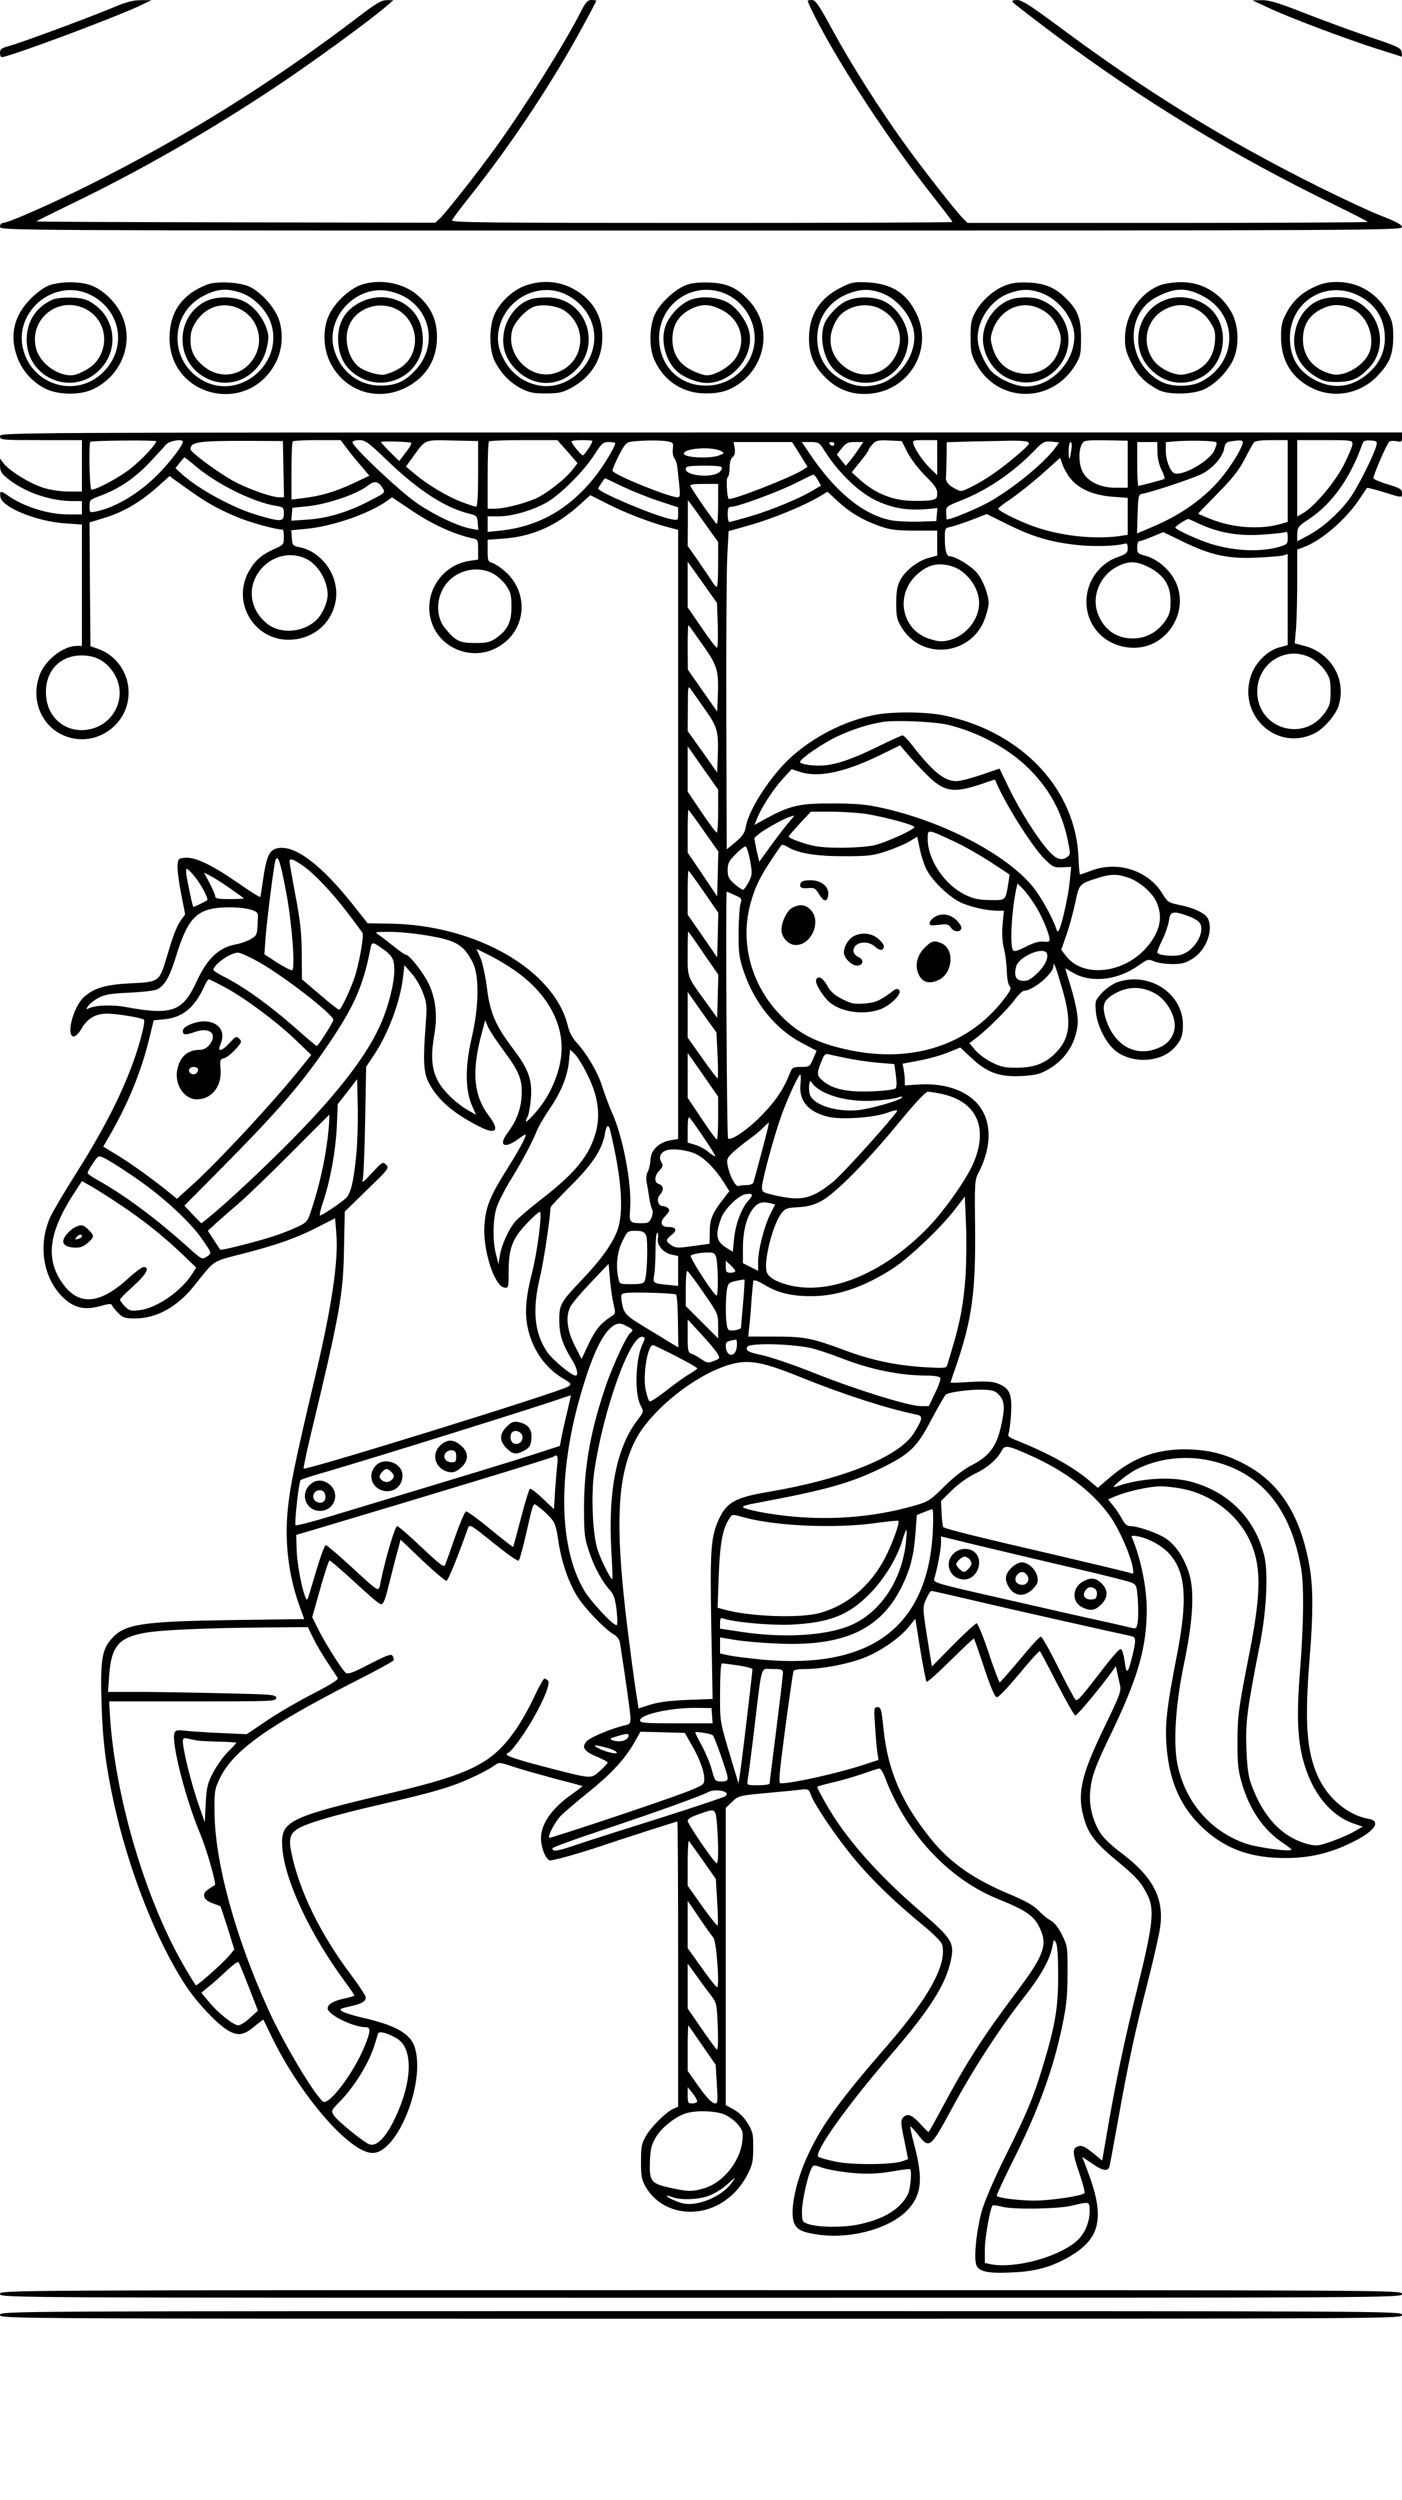 <?xml version="1.0" standalone="no"?>
<!DOCTYPE svg PUBLIC "-//W3C//DTD SVG 20010904//EN"
 "http://www.w3.org/TR/2001/REC-SVG-20010904/DTD/svg10.dtd">
<svg version="1.0" xmlns="http://www.w3.org/2000/svg"
 width="736pt" height="1312pt" viewBox="0 0 736 1312"
 preserveAspectRatio="xMidYMid meet">

<g transform="translate(0,1312) scale(0.1,-0.1)"
fill="#000000" stroke="none">
<path d="M590 13079 c-119 -50 -481 -184 -544 -201 -38 -10 -46 -16 -46 -35 0
-13 4 -23 9 -23 36 0 576 201 721 268 l65 31 -55 0 c-42 0 -77 -9 -150 -40z"/>
<path d="M1870 13023 c-445 -339 -903 -625 -1408 -877 -197 -98 -419 -196
-446 -196 -9 0 -16 -8 -16 -20 0 -20 7 -20 3680 -20 3498 0 3680 1 3680 18 0
12 -27 27 -103 57 -56 21 -208 92 -337 156 -501 250 -913 505 -1377 851 -134
99 -179 128 -203 128 -19 0 -29 -4 -25 -10 4 -6 102 -82 218 -169 473 -353
934 -633 1475 -897 94 -46 172 -86 172 -89 0 -2 -473 -5 -1051 -5 l-1050 0
-23 23 c-38 38 -209 256 -307 392 -134 186 -281 418 -379 598 -70 130 -89 156
-107 157 -13 0 -23 -2 -23 -5 0 -3 16 -38 36 -78 132 -262 396 -663 631 -959
51 -65 93 -120 93 -123 0 -3 -592 -5 -1316 -5 -1144 0 -1315 2 -1311 14 3 8
48 68 100 133 216 272 434 601 591 893 37 67 66 123 66 126 0 2 -11 4 -25 4
-20 0 -30 -11 -54 -58 -84 -166 -293 -500 -446 -712 -88 -123 -266 -349 -296
-377 l-24 -22 -1048 2 c-576 1 -1047 3 -1047 5 0 1 82 42 183 91 351 169 709
373 1062 607 184 121 511 359 595 433 l35 30 -35 0 c-29 0 -58 -18 -160 -96z"/>
<path d="M6655 13081 c102 -49 401 -162 573 -217 l133 -42 -3 24 c-3 22 -19
30 -168 80 -91 31 -244 87 -341 125 -137 54 -186 69 -225 68 l-49 -1 80 -37z"/>
<path d="M260 11623 c-28 -10 -65 -37 -100 -72 -88 -89 -111 -193 -69 -307 26
-70 77 -127 143 -162 70 -36 188 -38 258 -3 150 73 215 250 144 394 -33 67
-100 130 -163 151 -58 20 -154 19 -213 -1z m218 -52 c156 -80 190 -273 69
-399 -135 -142 -368 -83 -423 106 -60 205 164 390 354 293z"/>
<path d="M275 11547 c-86 -39 -134 -114 -135 -208 -1 -209 251 -307 391 -152
94 104 74 263 -43 340 -34 23 -54 28 -112 31 -44 1 -82 -3 -101 -11z m171 -47
c107 -52 134 -189 56 -282 -27 -32 -93 -67 -127 -68 -79 0 -164 64 -185 139
-41 153 113 280 256 211z"/>
<path d="M1089 11627 c-132 -50 -199 -144 -199 -281 0 -308 406 -408 554 -136
38 69 45 156 21 231 -21 62 -89 140 -150 172 -51 26 -174 33 -226 14z m176
-44 c71 -24 139 -95 160 -167 60 -206 -164 -394 -353 -297 -187 96 -187 357 0
450 70 36 120 39 193 14z"/>
<path d="M1085 11541 c-159 -73 -171 -302 -21 -395 136 -85 304 -7 338 155 10
49 9 63 -6 104 -24 61 -70 113 -121 136 -52 24 -138 24 -190 0z m195 -55 c79
-52 104 -159 55 -241 -59 -101 -182 -121 -271 -43 -47 41 -64 77 -64 136 0 36
7 60 29 93 56 89 164 113 251 55z"/>
<path d="M1893 11624 c-57 -21 -129 -86 -161 -148 -39 -74 -38 -178 1 -258 76
-154 253 -210 406 -128 102 55 156 147 155 265 -1 87 -32 154 -100 214 -76 67
-202 90 -301 55z m228 -60 c142 -78 173 -258 66 -380 -56 -64 -107 -88 -187
-88 -116 -1 -212 73 -246 189 -45 157 97 325 263 311 32 -3 73 -16 104 -32z"/>
<path d="M1889 11532 c-77 -40 -114 -102 -114 -191 1 -75 25 -132 74 -174 149
-125 371 -25 371 168 0 37 -8 76 -19 100 -52 114 -194 159 -312 97z m210 -45
c53 -35 85 -102 79 -167 -8 -84 -59 -138 -155 -165 -29 -8 -100 12 -136 37
-57 41 -84 143 -56 215 38 102 174 142 268 80z"/>
<path d="M2753 11619 c-63 -24 -128 -85 -156 -147 -31 -67 -30 -190 1 -249 33
-64 79 -111 136 -141 43 -22 64 -27 131 -27 67 0 88 5 130 27 107 57 167 151
167 267 1 117 -55 206 -164 261 -75 37 -163 40 -245 9z m223 -47 c89 -46 144
-131 144 -223 0 -155 -150 -282 -296 -251 -73 15 -132 57 -170 120 -38 63 -48
116 -34 179 36 159 215 248 356 175z"/>
<path d="M2788 11550 c-72 -21 -133 -99 -144 -183 -10 -72 12 -134 65 -187 89
-89 213 -93 303 -12 157 141 63 395 -144 391 -29 0 -65 -4 -80 -9z m175 -60
c133 -91 101 -289 -55 -330 -126 -34 -254 98 -219 227 11 41 69 105 111 122
41 17 124 7 163 -19z"/>
<path d="M3603 11624 c-58 -21 -136 -93 -164 -151 -31 -66 -33 -179 -3 -244
51 -110 148 -173 268 -174 47 0 86 6 116 18 188 77 249 313 119 461 -66 74
-117 99 -213 103 -55 2 -95 -2 -123 -13z m188 -39 c99 -34 170 -133 171 -237
1 -137 -112 -250 -252 -252 -144 -2 -249 103 -250 250 0 174 167 295 331 239z"/>
<path d="M3615 11542 c-54 -25 -111 -91 -125 -144 -21 -75 6 -173 62 -225 36
-34 108 -63 158 -63 130 0 246 134 225 260 -9 54 -56 124 -106 157 -55 36
-154 43 -214 15z m171 -47 c101 -50 135 -163 77 -253 -30 -46 -107 -92 -153
-92 -14 0 -50 12 -78 26 -68 34 -102 88 -102 163 0 79 36 133 110 165 50 22
89 19 146 -9z"/>
<path d="M4413 11610 c-111 -56 -166 -144 -166 -266 0 -87 26 -148 92 -211 61
-59 136 -86 221 -80 214 14 344 236 249 425 -52 105 -129 153 -254 160 -74 3
-85 1 -142 -28z m210 -26 c95 -32 177 -140 177 -233 0 -107 -82 -216 -185
-247 -72 -20 -129 -14 -196 23 -84 45 -129 123 -129 220 1 105 63 194 164 232
63 24 108 26 169 5z"/>
<path d="M4445 11541 c-44 -19 -100 -78 -117 -120 -31 -82 1 -207 68 -257 147
-113 341 -37 370 145 14 87 -46 194 -130 232 -53 24 -139 24 -191 0z m174 -41
c80 -41 121 -123 100 -202 -37 -141 -189 -189 -296 -95 -43 38 -63 81 -63 137
0 44 26 104 57 132 53 48 140 60 202 28z"/>
<path d="M5273 11620 c-60 -24 -123 -81 -155 -142 -19 -35 -23 -59 -23 -128 0
-73 4 -92 27 -135 113 -214 402 -217 526 -6 24 41 27 56 27 136 0 103 -16 146
-77 207 -58 58 -111 81 -198 85 -58 2 -87 -1 -127 -17z m189 -36 c96 -32 178
-138 178 -230 0 -148 -145 -282 -282 -260 -46 8 -113 39 -146 70 -32 28 -68
101 -77 153 -17 102 56 223 158 262 64 24 109 26 169 5z"/>
<path d="M5305 11548 c-82 -29 -145 -119 -145 -208 1 -82 51 -164 122 -201 84
-43 176 -33 247 27 133 115 95 321 -72 383 -35 14 -112 13 -152 -1z m143 -43
c49 -21 81 -52 103 -100 21 -46 23 -66 9 -117 -22 -79 -90 -130 -171 -130 -91
1 -156 53 -180 144 -11 39 -10 52 5 92 39 101 141 149 234 111z"/>
<path d="M6093 11624 c-105 -38 -185 -153 -187 -272 -1 -57 4 -77 32 -134 33
-67 72 -106 142 -144 51 -27 179 -26 242 3 57 26 119 89 150 151 34 69 32 178
-4 247 -55 104 -155 165 -268 164 -36 0 -84 -7 -107 -15z m216 -55 c194 -97
192 -350 -3 -452 -56 -29 -156 -29 -211 0 -181 95 -194 357 -22 445 95 48 151
50 236 7z"/>
<path d="M6105 11541 c-140 -63 -174 -248 -66 -358 77 -80 185 -94 278 -37
124 77 139 270 29 361 -66 54 -166 69 -241 34z m173 -42 c29 -15 54 -37 74
-68 26 -40 29 -53 26 -103 -7 -94 -63 -155 -161 -173 -49 -10 -133 30 -165 79
-64 95 -30 221 73 267 53 24 99 24 153 -2z"/>
<path d="M6900 11614 c-68 -31 -114 -74 -148 -139 -22 -41 -27 -63 -27 -125 0
-123 56 -214 163 -267 116 -57 256 -30 346 67 61 65 79 109 80 200 0 63 -4 83
-26 125 -54 103 -154 165 -268 165 -49 0 -79 -7 -120 -26z m241 -50 c84 -46
129 -122 129 -219 0 -72 -29 -134 -88 -185 -87 -77 -193 -87 -294 -26 -74 44
-111 107 -116 196 -12 203 190 331 369 234z"/>
<path d="M6909 11537 c-56 -30 -96 -87 -110 -157 -20 -97 18 -180 105 -235 42
-26 59 -30 115 -30 76 1 112 16 166 72 107 110 64 298 -82 360 -52 21 -143 17
-194 -10z m188 -36 c77 -36 121 -141 94 -224 -24 -72 -130 -137 -198 -121 -96
23 -153 91 -153 183 0 79 36 133 110 165 47 21 97 19 147 -3z"/>
<path d="M0 10830 c0 -19 7 -20 215 -20 l215 0 0 -135 0 -135 -69 0 c-41 0
-95 8 -134 20 -70 22 -174 86 -207 127 l-20 26 0 -36 c0 -29 7 -41 37 -66 89
-73 222 -120 341 -121 l52 0 0 -35 0 -35 -72 0 c-106 0 -235 41 -318 100 -37
26 -42 25 -38 -7 6 -55 186 -129 340 -140 l88 -6 0 -318 0 -319 -27 0 c-74 -1
-170 -78 -197 -158 -57 -167 54 -331 225 -332 114 0 216 83 239 195 25 120
-43 241 -157 280 l-38 13 -3 325 -2 325 82 25 c99 31 185 82 273 160 l65 58
82 -59 c107 -77 164 -110 268 -154 67 -29 209 -68 245 -68 3 0 5 -18 5 -40 0
-37 -2 -40 -47 -60 -70 -31 -105 -62 -138 -121 -92 -170 39 -372 231 -356 113
9 200 84 224 192 29 128 -61 267 -188 293 -35 7 -37 10 -40 48 l-3 41 75 7
c138 12 331 79 425 145 l29 21 110 -74 c103 -69 218 -121 310 -141 31 -6 32
-8 32 -59 l0 -53 -40 -6 c-169 -22 -267 -206 -190 -357 58 -112 200 -160 315
-106 166 77 193 290 53 410 -23 20 -53 39 -65 42 -21 6 -23 12 -23 64 l0 57
83 6 c150 11 278 67 397 175 l59 53 99 -50 c94 -47 228 -98 320 -121 l42 -11
0 -1599 0 -1598 -41 -7 c-59 -10 -103 -52 -104 -101 -1 -22 -7 -50 -14 -63 -8
-14 -10 -36 -7 -55 4 -17 10 -53 14 -81 4 -27 11 -56 16 -63 4 -7 3 -26 -4
-43 -11 -25 -18 -29 -50 -29 -65 0 -68 4 -62 75 10 128 -38 382 -96 507 -15
35 -38 95 -50 134 -23 75 -82 175 -137 234 -20 22 -37 54 -44 85 -70 292 -476
527 -923 537 l-128 2 -87 110 c-152 188 -276 286 -364 286 -62 0 -79 -31 -99
-174 -6 -44 -12 -81 -14 -84 -3 -2 -54 30 -114 72 -138 96 -227 138 -279 134
-35 -3 -38 -5 -41 -38 -2 -19 6 -85 18 -147 l22 -112 -20 -28 c-25 -35 -42
-79 -76 -194 -39 -132 -40 -133 -188 -140 -131 -6 -196 -25 -247 -72 -57 -52
-97 -207 -53 -207 9 0 27 18 40 41 31 54 74 79 137 79 51 -1 181 -22 191 -32
3 -3 0 -27 -6 -54 -50 -212 -162 -454 -345 -744 -65 -102 -128 -209 -141 -238
-66 -146 -38 -319 66 -421 57 -55 113 -69 193 -47 49 14 62 15 66 4 2 -7 17
-25 32 -40 24 -24 35 -28 88 -28 112 0 221 60 309 170 113 141 91 127 257 170
180 46 284 83 398 142 l86 44 6 -73 c14 -146 -23 -395 -121 -803 -95 -402
-122 -533 -134 -659 -16 -171 6 -346 63 -502 l24 -67 -376 -5 c-474 -7 -566
-20 -634 -97 -52 -56 -61 -115 -54 -340 6 -198 22 -324 63 -515 77 -355 223
-727 376 -962 60 -92 166 -205 225 -240 53 -31 85 -25 142 24 23 19 43 34 44
32 1 -2 17 -35 36 -74 150 -316 416 -625 537 -625 130 0 278 367 222 552 -22
74 -99 118 -279 159 -48 11 -95 26 -104 33 -15 11 -9 14 41 25 64 14 84 26 84
48 0 8 -33 58 -73 112 -166 220 -278 450 -318 651 -15 75 -5 102 48 129 56 28
184 65 403 116 226 52 321 77 405 107 70 25 168 72 208 100 27 20 27 20 105
-6 42 -14 140 -41 217 -62 77 -20 141 -37 143 -38 1 -2 -22 -19 -50 -39 -108
-74 -168 -158 -168 -235 0 -48 23 -107 45 -116 12 -4 153 35 283 79 69 24 384
125 388 125 2 0 4 -337 4 -748 l0 -749 -25 -11 c-39 -18 -114 -92 -143 -141
-24 -41 -27 -56 -27 -136 0 -80 3 -95 27 -137 53 -88 153 -136 263 -125 112
11 212 84 268 192 27 52 31 71 31 141 1 73 -2 85 -29 130 -19 31 -47 58 -73
72 l-42 23 0 780 0 780 34 33 c34 31 38 32 178 45 79 7 161 15 183 18 39 4 41
3 53 -30 19 -52 140 -230 231 -338 90 -108 209 -223 354 -342 58 -47 100 -90
103 -104 26 -103 -68 -275 -287 -528 -245 -281 -342 -415 -414 -568 -68 -143
-101 -304 -76 -365 16 -37 45 -50 137 -62 175 -22 380 39 467 140 65 76 72
157 29 323 -16 59 -26 107 -23 107 3 -1 22 -21 41 -45 58 -75 64 -71 176 136
112 208 253 425 378 584 90 114 139 202 151 270 6 36 8 38 18 20 8 -13 12 -75
12 -175 0 -171 -16 -263 -81 -477 -48 -159 -82 -242 -195 -468 -61 -123 -109
-235 -125 -290 -26 -93 -42 -234 -30 -278 9 -39 59 -51 190 -44 120 5 201 27
292 78 173 98 198 208 101 461 l-26 68 51 -35 c56 -39 84 -44 92 -17 3 9 23
120 46 247 53 297 88 461 156 725 30 118 59 245 64 282 23 156 -39 271 -212
399 -38 28 -82 70 -98 93 -41 61 -64 146 -57 220 6 79 25 131 107 301 143 296
190 457 190 657 0 114 -30 263 -75 372 -8 17 -5 18 30 12 60 -12 129 -51 168
-96 83 -97 92 -239 34 -535 -49 -250 -61 -345 -54 -455 11 -183 66 -318 175
-428 121 -121 259 -175 452 -174 122 0 227 24 335 76 130 61 172 117 98 130
-107 19 -212 107 -264 221 -60 133 -71 284 -44 620 19 233 19 371 0 481 -48
278 -162 452 -360 549 -96 48 -182 67 -295 68 -152 0 -272 -44 -393 -147 l-64
-55 -41 35 c-89 76 -221 149 -396 218 -30 13 -37 19 -31 33 4 10 10 57 13 105
5 102 -7 130 -66 155 -29 12 -60 14 -144 10 -60 -4 -108 -5 -108 -4 0 1 13 42
30 90 83 243 102 387 99 722 -3 236 -2 252 18 290 64 124 70 245 17 331 -56
92 -180 141 -329 132 l-75 -5 0 27 c0 15 -3 41 -6 57 l-6 30 84 16 c47 8 115
27 152 42 l67 27 59 -55 c82 -77 147 -100 260 -95 62 3 97 10 128 27 97 50
156 134 169 240 5 46 -11 127 -51 252 l-14 47 45 -26 c95 -53 234 -36 342 42
46 32 49 33 80 20 19 -8 61 -14 95 -14 51 0 70 5 108 29 71 45 110 151 78 212
-15 27 -75 55 -148 69 -57 12 -63 16 -87 55 -73 125 -236 179 -377 125 -29
-11 -55 -20 -58 -20 -3 0 -6 37 -8 82 -11 364 -297 668 -707 753 -97 20 -279
21 -371 1 -154 -32 -313 -113 -431 -220 -107 -97 -223 -275 -238 -367 -5 -30
-17 -48 -53 -78 l-47 -39 -2 702 c-1 385 1 761 5 835 l7 133 116 33 c119 34
280 101 358 147 l45 27 54 -50 c66 -61 135 -101 222 -131 53 -19 87 -23 183
-23 l117 0 0 -65 0 -66 -44 -12 c-57 -15 -124 -67 -150 -117 -16 -31 -21 -58
-21 -121 0 -72 3 -86 30 -130 109 -176 374 -141 438 57 10 28 17 61 17 73 0
44 -30 122 -61 159 -30 36 -113 87 -143 87 -17 0 -26 31 -26 97 0 50 1 52 33
58 17 4 67 21 110 37 l77 30 113 -56 c128 -63 221 -91 357 -106 85 -10 206 -7
253 6 13 4 17 -1 17 -23 0 -25 -6 -30 -52 -47 -73 -25 -132 -88 -154 -162 -47
-163 68 -314 240 -314 178 0 297 201 212 357 -32 59 -94 110 -153 126 -40 10
-43 14 -43 44 0 20 5 33 13 33 6 0 37 11 68 24 l56 23 99 -48 c147 -72 239
-93 388 -86 67 3 131 8 144 12 l22 7 0 -239 0 -239 -44 -12 c-65 -17 -131 -85
-152 -158 -61 -209 146 -389 337 -293 49 24 113 98 127 147 41 137 -41 277
-184 313 l-47 12 7 81 c3 45 6 155 6 246 l0 166 34 12 c92 34 221 144 293 253
20 29 37 56 39 58 2 2 34 -6 71 -17 119 -37 113 -36 113 -10 0 20 -10 26 -75
46 -41 12 -75 27 -75 32 0 19 72 185 84 192 6 5 23 5 39 2 24 -5 27 -3 27 20
l0 26 -3680 0 c-3673 0 -3680 0 -3680 -20z m820 -26 c0 -16 -75 -96 -134 -143
-58 -46 -178 -111 -206 -111 -10 0 -15 241 -6 251 7 7 346 10 346 3z m140 -3
c0 -18 -67 -106 -129 -169 -101 -102 -221 -174 -328 -197 -32 -6 -33 -6 -33
28 0 33 3 35 57 55 95 35 179 91 256 172 39 42 79 85 88 96 16 20 89 33 89 15z
m528 -143 l3 -148 -26 0 c-40 0 -171 47 -243 87 -85 48 -222 150 -222 165 1
40 39 45 335 44 l150 -1 3 -147z m328 115 c15 -21 49 -63 76 -94 l47 -56 -87
-41 c-92 -43 -170 -66 -264 -77 l-58 -7 0 149 c0 82 3 153 7 156 3 4 61 7 128
7 l123 0 28 -37z m217 -70 c161 -155 300 -246 426 -278 44 -11 46 -13 49 -49
l3 -38 -38 7 c-66 12 -184 67 -277 129 -88 58 -346 301 -346 325 0 6 16 11 36
11 32 0 48 -12 147 -107z m124 94 c7 -1 -4 -23 -25 -49 l-36 -48 -48 47 c-26
26 -48 50 -48 53 0 5 123 3 157 -3z m353 -164 c0 -106 -4 -173 -10 -173 -5 0
-38 11 -73 24 -76 28 -181 91 -248 147 l-48 40 34 47 c71 98 57 93 210 90
l135 -3 0 -172z m469 117 l53 -61 -27 -35 c-30 -39 -107 -103 -170 -139 -48
-29 -181 -65 -237 -65 l-38 0 0 173 c0 96 3 177 7 180 3 4 86 7 182 7 l177 0
53 -60z m131 56 c0 -12 -43 -76 -50 -76 -9 0 -60 62 -60 73 0 4 25 7 55 7 30
0 55 -2 55 -4z m390 -2 c34 -6 36 -8 32 -40 -2 -19 1 -41 8 -49 7 -9 14 -30
16 -48 2 -18 6 -60 10 -94 5 -53 4 -63 -9 -63 -44 0 -326 114 -341 138 -3 5
12 41 32 80 34 65 40 71 72 75 61 6 144 7 180 1z m1264 -59 c18 -34 58 -87 93
-122 50 -49 63 -68 63 -92 0 -27 -4 -31 -36 -37 -19 -3 -70 -4 -113 -2 -93 5
-180 42 -253 107 l-47 42 44 55 c25 30 45 58 45 63 0 4 9 17 21 30 18 19 29
22 87 19 l66 -3 30 -60z m156 -27 l0 -92 -31 30 c-37 35 -84 100 -93 132 -7
21 -5 22 58 22 l66 0 0 -92z m474 83 c16 -6 9 -16 -52 -68 -83 -72 -166 -130
-242 -168 -54 -27 -54 -27 -88 -9 -34 18 -50 39 -46 62 1 6 2 50 3 97 l1 84
133 4 c72 1 164 3 202 4 39 1 79 -2 89 -6z m147 -30 c-55 -76 -207 -203 -337
-279 -65 -39 -233 -108 -235 -97 0 3 -1 19 -2 36 -1 29 3 32 70 59 141 54 283
150 395 267 44 45 51 48 88 45 l40 -4 -19 -27z m379 -87 l0 -124 -63 0 c-78 0
-143 30 -171 79 -23 39 -26 114 -7 149 11 21 17 22 126 21 l115 -2 0 -123z
m466 114 c3 -5 -3 -25 -13 -46 -29 -55 -166 -132 -208 -116 -22 9 -45 69 -45
117 l0 46 43 4 c77 7 217 4 223 -5z m137 6 c9 -9 -27 -78 -79 -150 -88 -124
-224 -228 -393 -299 l-82 -35 3 103 c3 93 5 102 23 105 49 8 284 86 321 108
55 31 102 86 110 128 5 28 11 36 33 39 46 7 58 7 64 1z m237 -209 l0 -214 -37
-11 c-108 -31 -251 -21 -368 26 -36 14 -65 27 -65 28 0 1 46 49 103 107 77 78
112 123 141 179 21 41 43 81 49 88 6 8 38 12 93 12 l84 0 0 -215z m340 194 c0
-11 -21 -61 -46 -110 -48 -93 -153 -217 -213 -252 l-31 -18 0 200 0 201 145 0
c140 0 145 -1 145 -21z m125 -9 c-11 -44 -91 -206 -133 -267 -52 -76 -145
-161 -222 -202 l-60 -32 0 38 c1 35 5 41 61 78 122 81 219 217 282 398 5 13
16 17 42 15 33 -2 36 -4 30 -28z m-3995 14 c0 -18 -67 -128 -111 -182 -134
-166 -294 -256 -492 -277 l-67 -7 0 41 0 41 59 0 c71 0 176 31 251 73 72 41
195 164 250 250 39 61 46 67 76 67 19 0 34 -3 34 -6z m969 -59 l40 -65 -24
-16 c-59 -39 -380 -164 -390 -152 -9 12 -14 108 -5 113 5 3 10 26 10 49 0 28
6 48 16 57 11 9 14 23 11 46 l-6 33 154 0 153 0 41 -65z m127 23 c71 -114 176
-217 269 -263 82 -40 163 -55 258 -48 l68 6 -3 -34 -3 -34 -94 -3 c-52 -1
-118 2 -147 8 -145 30 -290 150 -423 348 l-42 62 46 0 c42 0 46 -3 71 -42z
m54 32 c0 -5 -4 -10 -9 -10 -6 0 -13 5 -16 10 -3 6 1 10 9 10 9 0 16 -4 16
-10z m133 -18 c-10 -16 -30 -44 -45 -63 l-28 -34 -24 30 -23 29 26 33 c22 28
32 33 69 33 l44 0 -19 -28z m1111 -14 c-9 -59 -14 -60 -14 -5 0 26 5 47 10 47
6 0 8 -16 4 -42z m452 -11 c0 -32 9 -68 22 -94 12 -23 18 -44 14 -47 -8 -4
-126 -36 -136 -36 -3 0 -6 52 -6 115 l0 115 53 0 52 0 1 -53z m-2290 5 c18
-10 17 -11 -10 -22 -50 -19 -186 -12 -186 9 0 29 150 39 196 13z m-2761 -77
c111 -95 302 -190 423 -210 40 -6 42 -9 42 -41 0 -43 -14 -44 -134 -9 -133 38
-321 141 -408 223 l-27 25 22 28 c12 15 24 28 25 28 2 1 28 -19 57 -44z m4595
-67 c45 -55 120 -87 218 -95 l82 -6 0 -97 0 -97 -46 -7 c-135 -18 -310 2 -447
51 -80 28 -187 82 -187 93 0 4 28 26 63 49 35 23 108 81 163 129 l99 89 13
-36 c7 -20 26 -53 42 -73z m-1830 56 c0 -6 -6 -16 -13 -22 -39 -32 -177 -20
-177 16 0 15 12 17 95 18 68 0 95 -3 95 -12z m503 -63 l17 -30 -46 -27 c-73
-43 -214 -101 -325 -134 -56 -16 -106 -30 -110 -30 -5 0 -9 18 -9 40 0 33 4
40 19 40 34 0 251 80 339 125 48 24 89 44 92 44 3 1 14 -12 23 -28z m-1022
-36 c52 -24 138 -59 192 -76 l97 -32 0 -35 c0 -34 0 -34 -37 -27 -81 15 -383
142 -383 161 0 4 33 53 36 54 1 0 44 -20 95 -45z m-1266 -1 c20 -31 22 -28
-75 -78 -105 -54 -215 -87 -313 -93 l-88 -6 3 34 3 34 73 7 c111 11 267 64
327 112 29 23 50 20 70 -10z m1765 -89 c0 -58 -3 -105 -7 -105 -7 1 -117 159
-138 198 -5 9 12 12 69 12 l76 0 0 -105z m-61 -115 l61 -85 0 -117 c0 -65 -3
-118 -7 -118 -5 0 -16 12 -25 28 -9 15 -42 63 -72 107 l-56 80 1 120 0 120 19
-25 c11 -14 46 -63 79 -110z m2586 11 c99 -46 199 -64 314 -58 59 3 116 9 129
12 20 7 22 4 22 -27 0 -32 -3 -36 -41 -47 -99 -30 -239 -24 -364 15 -67 21
-185 75 -185 85 0 8 62 48 70 45 3 -1 28 -12 55 -25z m-4684 -186 c61 -32 109
-114 109 -188 0 -36 -25 -95 -53 -125 -66 -71 -192 -84 -264 -26 -98 78 -109
206 -25 296 62 65 156 83 233 43z m2157 -347 c2 -65 0 -118 -4 -118 -5 0 -42
48 -81 106 l-73 106 0 120 0 120 77 -108 77 -109 4 -117z m2263 305 c79 -41
114 -95 114 -178 0 -54 -4 -69 -30 -107 -42 -58 -100 -89 -169 -89 -83 0 -147
43 -180 123 -41 96 9 214 109 259 55 26 93 23 156 -8z m-1038 6 c79 -22 147
-111 147 -194 0 -87 -69 -172 -157 -195 -36 -9 -55 -8 -98 5 -146 42 -189 221
-80 331 59 58 114 74 188 53z m-2402 -41 c21 -12 51 -39 66 -61 24 -35 28 -50
28 -112 0 -81 -21 -123 -83 -166 -30 -20 -48 -24 -108 -24 -81 0 -104 11 -158
78 -57 70 -45 188 26 254 62 58 158 71 229 31z m1098 -373 c78 -110 85 -135
79 -275 l-3 -75 -77 110 -77 110 -1 119 c0 66 2 117 4 115 3 -2 36 -49 75
-104z m3191 -67 c26 -14 57 -41 75 -66 26 -38 30 -52 30 -112 0 -60 -4 -74
-30 -111 -112 -159 -355 -83 -355 111 0 149 150 244 280 178z m-6360 -8 c44
-22 82 -68 99 -119 34 -104 -29 -218 -137 -246 -121 -32 -230 46 -240 171 -10
125 66 213 186 214 34 0 67 -7 92 -20z m3182 -265 c64 -90 71 -114 66 -245
l-3 -85 -77 109 -78 109 1 121 c0 117 1 120 17 96 9 -13 43 -60 74 -105z
m1274 -79 c164 -40 321 -126 428 -233 108 -109 171 -226 202 -376 14 -67 14
-72 -2 -84 -30 -22 -56 -15 -95 27 -56 59 -153 211 -211 331 l-51 105 -96 -33
c-53 -18 -111 -33 -130 -33 -65 0 -124 49 -240 198 -18 23 -37 42 -43 42 -6 0
-61 -25 -122 -55 -128 -63 -208 -92 -276 -101 -56 -7 -140 3 -140 17 0 16 119
98 194 133 75 36 156 62 234 76 65 12 274 3 348 -14z m-115 -258 c96 -97 143
-104 303 -49 33 12 60 20 60 19 38 -103 192 -351 261 -418 41 -41 49 -44 92
-42 l46 2 -7 -73 c-6 -72 -41 -228 -56 -257 -7 -12 -10 -12 -15 5 -20 60 -80
168 -124 222 -139 170 -474 344 -797 414 -77 17 -133 22 -254 22 -173 1 -223
-11 -348 -79 l-62 -34 15 36 c25 61 85 152 134 206 l47 51 39 -13 c99 -34 237
-5 430 89 l100 49 35 -41 c19 -23 64 -72 101 -109z m-1091 -195 c0 -62 -3
-113 -7 -113 -5 0 -41 49 -81 108 l-72 107 0 119 0 119 80 -114 80 -114 0
-112z m-76 -103 l77 -109 -3 -118 -3 -118 -77 115 -78 115 0 112 c0 62 2 113
4 113 1 0 38 -49 80 -110z m866 86 c103 -19 240 -56 240 -67 0 -13 -140 -77
-205 -94 -68 -17 -256 -20 -325 -4 -56 12 -130 40 -130 48 0 3 27 34 59 69
l58 62 114 0 c63 -1 148 -7 189 -14z m-424 -48 c-20 -24 -62 -79 -93 -122
l-57 -79 -13 54 c-6 30 -12 60 -13 67 0 20 162 115 209 121 2 1 -13 -18 -33
-41z m872 -94 c52 -24 138 -73 193 -109 l99 -65 -6 -42 c-16 -97 -12 -93 -97
-92 -61 1 -88 7 -131 28 -108 53 -196 184 -196 292 0 54 -5 54 138 -12z m-146
-144 c29 -59 112 -141 174 -173 51 -26 142 -47 201 -47 l33 0 -7 -74 c-4 -49
-1 -91 7 -123 7 -26 14 -78 15 -115 1 -38 7 -73 14 -82 12 -14 7 -24 -30 -72
-194 -252 -509 -345 -864 -253 -134 34 -220 81 -305 168 -156 158 -217 383
-160 590 29 102 56 153 161 304 4 5 17 2 30 -6 54 -35 150 -51 299 -51 130 0
153 3 225 27 44 15 98 38 120 51 l40 25 13 -62 c7 -34 22 -82 34 -107z m-924
42 c12 -67 11 -74 -8 -112 -11 -22 -25 -40 -30 -40 -5 0 -25 14 -45 31 -29 26
-35 38 -35 72 0 35 6 48 42 84 23 24 47 42 53 40 5 -2 16 -36 23 -75z m-2437
-158 c31 -161 50 -406 33 -416 -5 -3 -40 15 -78 39 l-68 44 6 87 c9 109 44
385 52 407 13 32 25 -4 55 -161z m85 135 c62 -42 152 -137 238 -249 40 -52 75
-100 79 -106 9 -15 -19 -168 -42 -235 -25 -72 -71 -169 -81 -169 -4 0 -50 36
-101 80 l-94 80 -1 138 c-1 108 -8 172 -33 302 -17 91 -31 171 -31 178 0 19
18 14 66 -19z m-562 -62 c32 -39 72 -115 64 -122 -6 -5 -67 -35 -72 -35 -4 0
-16 52 -35 153 -5 26 -5 47 0 47 4 0 24 -19 43 -43z m2671 -78 l76 -110 -3
-117 -3 -117 -77 112 -78 112 0 116 c0 63 2 115 4 115 3 0 39 -50 81 -111z
m-2487 18 c39 -27 72 -51 72 -53 0 -1 -34 -3 -75 -3 -56 0 -75 3 -75 14 0 7
-13 38 -29 69 l-30 56 32 -16 c18 -9 65 -39 105 -67z m4714 57 c59 -20 126
-77 149 -128 34 -75 21 -148 -42 -227 -117 -147 -341 -177 -433 -56 l-25 32
28 80 c15 44 36 120 46 168 20 97 21 98 115 128 69 22 104 23 162 3z m-492
-139 c38 -58 80 -157 80 -188 0 -9 -10 -12 -32 -9 -22 2 -52 -6 -93 -27 -43
-22 -61 -27 -67 -18 -18 27 -7 211 18 326 l5 24 24 -23 c14 -13 43 -51 65 -85z
m-1573 47 c37 -16 39 -19 30 -47 -5 -17 -9 -84 -10 -150 0 -104 3 -131 26
-200 56 -168 168 -307 308 -380 l76 -40 -18 -42 c-18 -42 -20 -43 -64 -43 -40
0 -47 -3 -56 -27 -32 -83 -69 -141 -139 -215 -73 -79 -173 -149 -188 -133 -7
6 -13 1295 -7 1295 2 0 20 -8 42 -18z m-2542 -76 c31 -9 40 -16 39 -34 -3 -99
-3 -100 -36 -120 -18 -11 -51 -23 -73 -27 -96 -17 -155 -72 -214 -199 -72
-155 -128 -176 -368 -132 -78 15 -172 10 -204 -10 -6 -3 -5 3 2 14 7 11 31 31
53 43 34 19 61 24 166 29 69 3 135 11 147 18 39 22 63 64 95 166 67 220 115
264 288 264 36 0 83 -5 105 -12z m4917 -32 c25 -8 53 -23 63 -34 37 -41 -18
-146 -91 -170 -35 -12 -119 -6 -128 9 -3 4 8 33 24 64 16 32 32 78 36 102 7
52 20 56 96 29z m-4022 -99 c181 -27 221 -49 271 -145 36 -69 34 -232 -5 -398
-35 -150 -34 -275 2 -355 l21 -48 -39 22 c-68 39 -138 107 -165 163 -30 62
-34 128 -14 241 16 94 6 184 -30 261 -28 59 -103 154 -122 154 -5 0 -33 19
-62 43 -29 23 -63 50 -77 59 -25 17 -24 17 50 17 41 1 118 -6 170 -14z m1483
-98 l78 -113 -3 -113 -3 -113 -60 83 c-100 138 -95 126 -95 254 0 63 1 115 3
115 2 0 38 -51 80 -113z m-1703 36 c68 -45 80 -64 80 -123 0 -69 -28 -184 -69
-279 -67 -158 -217 -356 -451 -595 -153 -156 -351 -342 -459 -430 l-34 -27
-45 46 -44 47 204 206 c301 304 424 449 567 663 124 185 170 294 206 482 6 32
12 33 45 10z m716 -129 c167 -118 254 -276 241 -435 -8 -98 -56 -212 -123
-293 -54 -65 -78 -82 -54 -36 6 12 14 54 17 94 8 99 -13 156 -94 262 -92 122
-121 188 -137 321 -8 61 -23 131 -34 156 l-21 47 72 -36 c40 -20 99 -56 133
-80z m2790 91 c10 -25 -15 -72 -58 -110 -31 -28 -46 -35 -71 -33 -34 3 -45 26
-33 74 14 54 146 110 162 69z m-4136 -45 c137 -78 390 -275 390 -303 0 -12
-80 -137 -87 -137 -3 0 -40 31 -82 68 -151 135 -282 231 -398 292 -35 17 -63
35 -63 39 1 28 89 91 129 91 13 0 63 -23 111 -50z m4215 -135 c53 -180 44
-264 -36 -344 -52 -52 -111 -75 -199 -75 -63 -1 -84 4 -132 27 -32 16 -71 45
-88 65 l-31 37 33 25 c58 44 169 153 205 203 19 26 41 47 49 47 46 0 154 90
154 129 0 30 12 0 45 -114z m-3355 -25 c21 -55 22 -70 15 -163 -15 -198 -12
-256 17 -312 47 -89 130 -160 267 -229 86 -44 106 -19 47 58 -77 101 -90 223
-44 406 l25 95 15 -35 c8 -19 45 -75 81 -123 84 -113 101 -156 95 -244 -5 -70
-28 -128 -74 -190 -49 -65 -17 -85 54 -33 23 17 42 28 42 26 0 -17 -30 -73
-95 -177 -94 -149 -115 -203 -122 -300 -9 -128 52 -320 105 -327 21 -3 22 0
22 80 0 125 19 176 95 256 35 37 66 64 70 61 11 -12 -14 -207 -40 -311 -34
-131 -41 -212 -26 -290 23 -118 92 -218 190 -275 40 -24 42 -27 25 -40 -36
-26 -1378 -442 -1390 -431 -2 3 14 80 36 172 155 645 172 740 176 984 l4 193
117 114 c113 109 117 115 100 132 -17 17 -20 15 -73 -42 -51 -55 -55 -58 -49
-30 4 17 9 155 12 308 l5 278 35 52 c79 115 144 288 159 420 l7 61 37 -42 c21
-23 48 -69 60 -102z m-1039 28 c103 -55 271 -180 372 -277 l81 -78 -64 -79
c-140 -174 -419 -474 -556 -599 l-85 -77 -32 26 c-85 70 -199 152 -273 198
l-82 50 41 71 c92 162 157 322 197 482 l27 110 54 5 c97 9 160 61 211 172 9
21 20 38 24 38 4 0 42 -19 85 -42z m2586 -358 c3 -66 3 -120 0 -120 -3 0 -40
48 -81 107 l-76 107 0 120 0 120 75 -107 76 -106 6 -121z m-689 -89 c76 -147
82 -267 19 -395 -43 -86 -115 -162 -261 -275 -56 -43 -115 -94 -131 -112 -36
-43 -71 -121 -81 -179 l-7 -45 -13 50 c-18 67 -17 180 1 241 8 28 38 88 66
135 66 106 122 211 145 269 10 25 41 79 70 121 61 90 94 172 101 252 l6 58 23
-22 c13 -12 41 -56 62 -98z m640 -52 l52 -75 0 -112 c0 -62 -3 -112 -7 -112
-5 0 -41 50 -80 109 l-73 109 0 118 0 117 28 -39 c15 -21 51 -73 80 -115z
m732 126 c41 -8 113 -19 160 -23 l85 -7 8 -59 c5 -38 5 -62 -2 -69 -6 -6 -62
-13 -124 -15 -130 -5 -205 11 -257 55 -34 28 -34 40 -4 111 12 29 18 33 36 28
13 -3 57 -13 98 -21z m-248 -137 c-8 -86 40 -143 143 -169 66 -17 236 -6 308
19 31 12 57 18 57 13 0 -15 -290 -338 -339 -376 -112 -89 -164 -100 -302 -69
-65 15 -69 17 -69 43 0 31 55 239 95 356 27 83 96 235 106 235 3 0 4 -23 1
-52z m-2332 -372 c-14 -142 -29 -201 -54 -225 -28 -25 -126 -91 -136 -91 -4 0
2 31 15 68 39 115 67 271 73 397 l5 120 51 65 51 66 3 -145 c2 -81 -2 -195 -8
-255z m2450 334 c71 -36 166 -53 270 -47 53 3 108 11 123 16 17 7 26 7 22 1
-10 -16 -167 -61 -235 -67 -119 -10 -237 31 -250 87 -3 14 -4 35 -2 48 4 23 5
23 19 2 8 -11 32 -29 53 -40z m622 -11 c185 -40 248 -176 168 -364 -34 -80
-143 -236 -226 -325 -228 -242 -508 -365 -726 -319 -78 17 -126 44 -134 76
-15 59 34 248 78 305 21 26 30 29 89 32 50 3 80 11 120 32 72 38 241 208 408
412 84 102 140 162 152 162 10 0 42 -5 71 -11z m-3217 -186 c-10 -115 -40
-264 -77 -381 -32 -103 -32 -104 -77 -127 -25 -12 -77 -34 -116 -47 -75 -27
-294 -83 -299 -77 -1 2 -17 25 -34 52 l-31 47 42 39 c23 21 76 67 117 102 41
35 165 154 275 265 110 111 202 202 203 203 2 0 1 -34 -3 -76z m1969 -43 c36
-52 63 -97 61 -99 -2 -2 -18 8 -35 22 -17 15 -49 32 -70 38 l-40 12 0 71 c0
45 3 67 10 60 5 -5 39 -52 74 -104z m305 -75 c-22 -83 -42 -156 -44 -162 -3
-7 -18 -13 -34 -13 -16 0 -36 -2 -43 -5 -16 -6 -47 51 -58 107 -6 33 -4 40 29
71 20 18 59 50 86 69 28 20 61 48 74 62 14 14 26 25 27 23 2 -1 -15 -70 -37
-152z m-796 113 c60 -250 73 -424 39 -523 -25 -71 -89 -160 -190 -265 -110
-116 -117 -128 -116 -215 1 -73 18 -124 68 -204 25 -40 34 -81 18 -81 -22 0
-119 81 -149 123 -68 101 -80 221 -38 395 19 80 54 312 55 365 0 4 49 56 108
115 113 112 165 192 178 274 7 43 19 49 27 16z m453 -126 c47 -24 101 -80 142
-145 l31 -49 -35 -45 c-56 -73 -68 -103 -68 -169 l-1 -62 -87 -12 c-78 -11
-90 -11 -113 4 -32 21 -31 29 1 55 31 24 24 41 -17 41 -41 0 -48 25 -15 59 20
21 23 30 14 39 -7 7 -20 12 -29 12 -25 0 -34 38 -15 59 22 24 20 48 -4 56 -27
8 -26 43 2 72 19 20 20 27 10 43 -15 24 -6 49 22 61 32 14 118 3 162 -19z
m-2882 -169 c116 -87 229 -195 280 -267 60 -86 60 -83 31 -102 -25 -16 -25
-16 -107 58 -162 145 -328 268 -465 344 -29 16 -53 33 -53 37 0 9 28 55 48 79
13 15 21 13 99 -35 46 -29 122 -80 167 -114z m-154 -89 c121 -79 233 -168 332
-262 l78 -75 -19 -30 c-59 -94 -188 -183 -280 -194 -44 -5 -52 -3 -75 20 -14
14 -26 30 -26 36 0 5 32 37 70 71 67 60 89 100 54 100 -9 0 -45 -27 -81 -60
-149 -136 -259 -145 -343 -28 -92 127 -76 266 54 468 l46 71 48 -27 c26 -15
90 -55 142 -90z m3309 15 c-36 -39 -69 -126 -76 -206 l-6 -63 -31 19 c-57 36
-63 66 -30 158 17 47 91 119 127 125 40 7 44 -3 16 -33z m1140 -393 c-10 -142
-27 -237 -65 -366 -14 -47 -28 -93 -31 -104 -5 -17 -13 -18 -117 -12 -154 10
-280 36 -421 89 -173 64 -212 72 -369 72 l-138 0 5 50 c4 28 9 91 12 140 4 50
8 95 10 102 3 8 24 0 61 -22 69 -42 144 -59 249 -58 135 1 273 49 425 147 85
56 250 213 323 308 l52 68 6 -142 c4 -79 2 -201 -2 -272z m-1022 378 l22 -6
-25 -50 c-32 -64 -64 -187 -64 -250 l0 -48 -40 20 -40 20 0 78 c0 92 20 169
56 212 25 30 48 35 91 24z m-656 -166 c12 -23 7 -205 -6 -240 -6 -15 -19 -18
-70 -18 -62 0 -63 0 -69 31 -14 70 -6 138 21 194 27 54 28 55 70 55 33 0 45
-5 54 -22z m63 -17 c-8 -36 29 -78 76 -87 l30 -6 0 -79 0 -78 -52 5 c-80 8
-81 9 -74 50 4 19 7 78 7 130 0 52 4 94 9 94 5 0 7 -13 4 -29z m307 -106 c9
-43 10 -195 1 -195 -14 0 -144 202 -136 210 10 9 65 18 104 16 19 -1 26 -8 31
-31z m99 -67 c0 -4 -11 -8 -25 -8 -21 0 -25 5 -25 32 l0 31 25 -23 c14 -13 25
-27 25 -32z m-639 -172 c11 -48 11 -51 -12 -65 -57 -38 -82 -68 -118 -143
l-38 -81 -37 73 c-40 81 -48 152 -21 203 8 16 56 73 107 126 l93 98 7 -81 c4
-44 12 -103 19 -130z m471 61 c77 -111 78 -112 78 -177 l0 -65 -85 85 -85 85
0 92 c0 51 3 93 8 92 4 0 42 -50 84 -112z m209 -55 c-6 -66 -11 -125 -11 -130
0 -5 -15 -12 -34 -14 -31 -3 -35 -1 -40 25 -8 38 -7 142 0 188 6 33 10 38 48
46 22 5 43 8 44 7 2 -1 -1 -57 -7 -122z m-352 44 c5 -3 9 -67 10 -142 l2 -136
-39 23 c-21 13 -82 51 -136 83 -104 63 -112 72 -122 134 -6 37 -4 41 17 45 29
7 256 0 268 -7z m216 -308 c16 -27 16 -28 -17 -41 -30 -12 -36 -11 -66 9 -18
13 -42 26 -53 29 -17 6 -19 16 -19 93 l0 87 69 -75 c38 -41 77 -87 86 -102z
m-445 121 c0 -4 -5 -11 -10 -14 -18 -11 -87 -159 -125 -265 -83 -240 -118
-431 -119 -645 0 -147 2 -167 27 -240 26 -80 69 -158 112 -205 17 -19 25 -44
32 -102 5 -46 5 -78 0 -78 -20 0 -135 123 -170 182 -132 223 -140 602 -22
1017 65 228 123 347 184 378 19 9 31 8 57 -5 19 -9 34 -19 34 -23z m56 -67
c-40 -78 -47 -263 -13 -329 17 -32 17 -33 -17 -77 -109 -143 -154 -370 -137
-681 5 -82 8 -151 6 -153 -6 -7 -55 88 -76 148 -28 80 -37 287 -20 412 47 330
194 736 257 711 11 -4 11 -9 0 -31z m492 -19 c-5 -61 -57 -57 -58 4 0 20 6 24
53 32 5 0 7 -16 5 -36z m388 -8 c34 -8 106 -32 160 -53 152 -60 309 -92 456
-92 31 0 60 -5 64 -11 4 -6 -8 -42 -27 -80 l-33 -69 -43 0 c-62 0 -349 89
-567 177 -104 41 -225 82 -268 91 -61 13 -78 20 -78 34 0 13 11 18 53 21 77 6
214 -3 283 -18z m-709 -42 c62 -32 113 -61 113 -65 0 -3 -20 -18 -45 -32 -24
-15 -78 -53 -120 -87 -42 -33 -80 -57 -85 -54 -5 3 -14 29 -20 58 -17 75 9
237 38 237 4 0 58 -26 119 -57z m658 -112 c222 -90 462 -167 608 -196 33 -7
31 -22 -15 -96 -76 -124 -371 -243 -763 -309 -177 -30 -222 -55 -264 -150 -40
-90 -44 -162 -37 -561 l7 -376 -133 -5 c-93 -4 -151 -12 -194 -25 l-62 -20
-17 111 c-9 61 -27 197 -40 301 -68 548 -57 807 42 999 72 139 271 308 443
376 130 51 195 44 425 -49z m1042 -95 c28 -32 29 -69 7 -166 -23 -101 -61
-152 -147 -197 -49 -25 -97 -63 -150 -115 -69 -69 -85 -80 -145 -97 -229 -68
-482 -86 -735 -51 -100 14 -177 32 -177 41 0 4 24 12 53 17 381 71 507 106
672 186 153 75 188 109 265 256 35 66 69 125 75 130 17 14 132 29 199 26 50
-2 63 -7 83 -30z m-2267 -76 c-10 -41 -24 -101 -30 -132 l-11 -57 -123 -40
c-108 -35 -381 -118 -1074 -327 -101 -31 -186 -53 -190 -49 -8 7 17 228 26
237 4 3 57 21 117 38 275 80 1100 338 1245 388 30 11 56 19 57 18 0 0 -7 -35
-17 -76z m2425 -237 c187 -83 330 -192 421 -319 48 -67 107 -201 120 -268 6
-36 5 -39 -12 -32 -10 4 -190 47 -399 96 -398 92 -575 136 -583 145 -3 3 -7
35 -9 71 l-3 66 58 57 c33 32 84 69 118 85 65 30 117 75 141 119 17 34 29 33
148 -20z m-2479 -45 c-3 -24 -8 -87 -12 -141 l-6 -98 -59 56 c-32 31 -63 54
-67 51 -5 -3 -26 -72 -47 -153 -21 -81 -40 -150 -41 -152 -2 -2 -55 40 -120
93 -64 53 -121 95 -128 93 -6 -2 -32 -62 -57 -134 -25 -72 -49 -139 -53 -148
-5 -13 -30 6 -123 94 -64 61 -122 111 -128 111 -11 0 -58 -156 -86 -288 -13
-62 3 -70 -161 80 -65 60 -122 108 -127 108 -9 0 -34 -74 -84 -245 -14 -47
-15 -49 -25 -25 -20 51 -43 178 -45 249 l-2 75 75 22 c655 195 1273 383 1279
390 15 14 22 -2 17 -38z m3427 16 c263 -58 421 -245 477 -564 16 -90 14 -287
-5 -535 -19 -235 -14 -360 16 -473 45 -170 143 -292 268 -334 l44 -15 -44 -26
c-24 -14 -78 -37 -119 -52 -67 -23 -79 -25 -120 -15 -140 35 -242 145 -305
325 -12 34 -19 93 -22 180 -5 136 4 205 72 550 34 174 44 376 21 463 -50 196
-191 336 -391 387 -108 27 -268 15 -390 -29 -35 -13 58 65 109 91 115 59 258
76 389 47z m-140 -149 c148 -31 279 -131 343 -260 66 -135 67 -271 5 -591 -60
-302 -64 -338 -65 -474 0 -112 3 -149 22 -215 39 -137 111 -244 207 -311 30
-20 55 -39 55 -42 0 -13 -174 10 -238 31 -182 63 -312 208 -358 403 -27 113
-14 325 32 544 48 231 56 385 24 479 -27 80 -67 139 -118 175 -42 29 -147 66
-188 66 -17 0 -29 10 -44 38 -11 20 -32 52 -46 69 l-27 33 39 17 c62 26 175
51 234 52 30 0 85 -6 123 -14z m-3327 -147 c27 -28 33 -45 44 -118 15 -108 51
-218 98 -295 39 -63 142 -172 192 -202 20 -11 32 -28 35 -48 26 -165 55 -369
55 -394 0 -25 -5 -32 -27 -36 -66 -14 -179 -61 -201 -82 -32 -32 -17 -55 53
-84 30 -12 55 -26 55 -30 0 -4 -18 -23 -40 -43 -48 -43 -41 -43 -250 10 -174
45 -240 66 -240 76 0 4 4 8 8 8 4 0 24 21 44 48 91 119 186 310 165 331 -6 6
-15 11 -19 11 -5 0 -29 -43 -53 -95 -24 -52 -67 -129 -96 -171 -123 -178 -233
-234 -654 -334 -549 -130 -583 -147 -573 -289 13 -170 145 -453 329 -702 27
-37 49 -69 49 -72 0 -3 -25 -11 -55 -17 -53 -11 -85 -30 -85 -51 0 -33 134
-99 201 -99 26 0 24 -24 -6 -98 -58 -142 -190 -317 -220 -292 -48 40 -205 304
-284 477 -176 386 -283 779 -285 1043 -1 105 1 120 26 172 69 148 246 275 717
516 107 54 196 103 198 108 1 5 -1 15 -6 23 -8 12 -29 4 -121 -43 -88 -46
-114 -55 -125 -46 -20 17 -107 153 -144 228 l-32 64 42 149 c23 82 45 149 49
149 3 0 42 -33 86 -72 152 -139 174 -158 187 -158 8 0 20 28 31 73 10 39 29
116 43 169 l26 97 115 -110 c64 -60 121 -108 126 -106 9 3 57 120 112 275 9
24 12 22 134 -76 69 -56 128 -98 133 -93 5 5 22 66 38 137 42 182 35 168 67
145 15 -11 41 -34 58 -53z m2011 -75 c-26 -501 -323 -725 -892 -674 -71 7
-151 17 -177 22 l-48 11 0 42 0 42 78 -13 c42 -7 139 -16 214 -19 354 -18 551
71 663 301 44 89 63 165 71 281 l7 92 36 15 c20 8 40 15 45 16 5 1 6 -49 3
-116z m-987 72 c165 -45 476 -58 685 -29 64 9 118 14 121 12 9 -9 -30 -116
-69 -193 -78 -150 -201 -253 -348 -292 -106 -27 -358 -18 -493 18 l-39 11 6
166 c6 168 20 247 54 299 18 27 13 27 83 8z m846 -127 c-20 -199 -132 -369
-287 -437 -127 -56 -354 -70 -577 -36 l-112 17 0 30 c0 23 4 29 15 24 53 -20
250 -38 360 -33 196 10 296 48 405 156 76 75 147 189 175 280 10 34 20 61 23
61 3 0 2 -28 -2 -62z m859 -133 c160 -37 304 -73 321 -80 30 -12 31 -15 37
-88 3 -41 3 -94 0 -116 -5 -35 -8 -40 -27 -36 -11 3 -169 39 -351 79 -181 41
-412 94 -513 117 -170 40 -183 45 -177 64 16 55 35 154 35 186 l0 35 193 -47
c105 -25 323 -77 482 -114z m-508 -174 c162 -39 696 -159 831 -188 26 -6 27
-17 7 -102 -24 -98 -32 -104 -41 -30 -6 39 -14 64 -21 64 -7 0 -38 -34 -70
-75 -143 -185 -156 -200 -167 -191 -6 5 -47 82 -91 170 -44 89 -85 161 -91
161 -7 0 -56 -54 -110 -120 -55 -65 -102 -119 -106 -120 -3 0 -30 70 -58 155
-28 85 -57 155 -63 155 -6 0 -61 -51 -123 -113 l-112 -114 -25 155 c-24 155
-24 156 -5 199 10 24 23 43 28 43 4 0 102 -22 217 -49z m-243 -428 c4 -4 60
47 126 112 66 65 121 117 123 115 2 -3 27 -72 54 -155 32 -97 55 -151 65 -153
9 -2 56 48 118 122 57 69 106 123 109 120 3 -3 44 -80 91 -172 47 -91 90 -166
95 -166 9 -1 130 144 192 230 l21 29 6 -30 c4 -17 10 -47 15 -67 8 -35 1 -52
-80 -220 -129 -266 -148 -359 -103 -500 22 -68 62 -118 164 -202 102 -84 128
-112 161 -176 41 -80 34 -152 -48 -485 -70 -283 -119 -515 -164 -782 l-23
-133 -30 25 c-59 48 -75 57 -95 50 -33 -10 -32 -33 4 -138 19 -55 32 -104 28
-108 -16 -15 -178 -39 -263 -39 -79 0 -187 13 -198 25 -2 2 43 100 102 217
119 240 197 455 242 673 22 105 28 158 28 275 1 142 0 146 -29 205 -19 38 -40
65 -59 75 -16 8 -45 32 -65 53 -26 27 -68 50 -153 86 -187 78 -310 164 -411
289 -154 191 -226 358 -249 577 -10 103 -14 115 -31 115 -19 0 -20 -5 -13
-102 3 -57 9 -119 12 -139 l6 -36 -79 -26 c-131 -43 -371 -97 -434 -97 -13 0
-10 38 23 288 21 158 41 293 43 300 3 8 25 12 63 12 86 0 224 26 308 59 87 34
189 105 235 163 l34 42 26 -162 c15 -90 30 -166 33 -169z m-3220 230 c15 -32
49 -89 75 -128 25 -38 49 -75 54 -82 5 -8 -34 -33 -125 -80 -73 -37 -182 -100
-243 -141 l-110 -74 -135 6 c-74 3 -158 9 -186 12 -43 5 -52 3 -58 -11 -18
-48 57 -345 135 -530 35 -84 86 -264 77 -269 -50 -30 -59 -39 -56 -59 2 -14
16 -26 43 -36 22 -8 41 -15 42 -16 1 0 18 -52 38 -114 l35 -113 -31 -37 c-32
-37 -160 -151 -170 -151 -3 0 -34 51 -70 113 -200 351 -356 884 -382 1305 l-4
72 438 0 c420 0 439 1 439 18 0 18 -18 19 -292 25 -161 4 -360 7 -442 7 l-149
0 6 86 c11 153 49 199 188 224 79 15 331 26 629 28 l226 2 28 -57z m2231 -144
c41 -6 75 -15 75 -20 0 -16 -50 -437 -61 -517 l-12 -83 -22 73 c-80 267 -75
239 -75 404 0 92 4 154 10 154 5 0 43 -5 85 -11z m235 -41 c0 -13 -16 -146
-35 -297 -19 -150 -35 -277 -35 -282 0 -5 -27 -9 -60 -9 -59 0 -59 0 -55 28 3
15 19 137 35 272 42 348 31 310 95 310 50 0 55 -2 55 -22z m-372 -223 l3 -40
-191 0 c-167 0 -190 2 -190 16 0 31 168 68 300 65 l75 -1 3 -40z m-101 -164
c51 -90 74 -175 52 -196 -8 -8 -52 -28 -99 -45 -143 -54 -703 -240 -707 -236
-9 9 30 83 60 115 18 18 84 75 148 126 121 98 191 174 241 263 l30 53 117 -3
116 -3 42 -74z m105 61 c11 -11 78 -203 78 -223 0 -15 -7 -19 -33 -19 -33 0
-34 2 -51 63 -9 34 -33 90 -52 125 -19 34 -34 65 -34 69 0 7 83 -6 92 -15z
m-442 0 c0 -27 -47 -40 -87 -25 -14 6 -10 10 22 19 49 15 65 17 65 6z m-2267
-27 c12 -2 64 -5 115 -6 50 -1 92 -4 92 -6 0 -3 -19 -24 -43 -47 -24 -24 -58
-72 -77 -107 -30 -57 -35 -75 -40 -164 l-5 -100 -38 110 c-37 110 -76 270 -77
313 0 19 4 22 25 17 14 -3 35 -7 48 -10z m2151 -38 c27 -7 51 -18 54 -25 4
-13 -68 5 -104 26 -25 15 -10 15 50 -1z m1461 -154 c111 -295 334 -535 594
-640 156 -63 195 -92 225 -165 35 -82 11 -140 -138 -337 -170 -227 -257 -363
-385 -603 -35 -65 -64 -118 -67 -118 -2 0 -22 20 -45 45 -44 48 -68 55 -90 29
-11 -14 -10 -32 8 -116 l20 -100 -26 -10 c-50 -20 -260 -22 -352 -4 -46 10
-88 21 -93 26 -24 24 149 266 384 539 203 236 286 367 312 494 19 89 5 112
-152 248 -241 207 -411 402 -512 586 -21 37 -38 71 -38 74 0 3 35 13 78 23 42
9 113 30 157 45 44 15 85 29 91 29 6 1 19 -19 29 -45z m-832 -83 c4 -4 2 -12
-5 -17 -7 -6 -157 -56 -333 -112 -176 -55 -373 -118 -439 -140 -111 -38 -136
-42 -136 -22 0 5 118 48 263 96 270 90 513 177 557 200 24 13 76 10 93 -5z
m-49 -167 c8 -102 8 -203 -1 -203 -12 0 -153 207 -153 223 0 10 22 23 58 35
90 32 88 33 96 -55z m-74 -188 l68 -97 7 -120 c4 -65 5 -121 2 -124 -3 -3 -39
43 -81 101 l-76 108 0 120 c0 66 3 118 6 115 3 -3 36 -50 74 -103z m55 -405
c16 -18 34 -260 19 -260 -5 1 -42 47 -81 103 l-73 102 0 124 0 125 61 -90 c33
-49 67 -96 74 -104z m-2439 -259 l48 -124 -42 -38 c-23 -22 -50 -39 -61 -39
-25 0 -108 66 -156 125 l-38 46 39 32 c21 17 64 55 94 84 30 28 58 49 62 45 3
-4 28 -63 54 -131z m2427 -45 c29 -37 30 -44 35 -164 3 -77 1 -123 -5 -119 -5
3 -41 53 -81 111 l-72 104 0 118 0 118 47 -65 c25 -35 60 -82 76 -103z m-46
-262 l70 -101 6 -101 c6 -86 5 -102 -8 -102 -18 0 -45 29 -101 108 l-44 63 0
121 c0 67 2 119 4 117 2 -2 35 -49 73 -105z m-1602 36 c85 -52 80 -226 -11
-417 -48 -101 -96 -150 -134 -138 -28 9 -168 122 -187 152 -16 24 -15 26 34
76 78 81 153 204 182 302 7 22 14 45 16 52 5 15 52 2 100 -27z m1575 -327 c0
-7 -11 -13 -25 -13 -23 0 -25 4 -25 43 l0 42 25 -30 c13 -16 24 -36 25 -42z
m145 -72 c23 -10 54 -33 69 -52 25 -30 28 -39 23 -86 -11 -107 -101 -219 -200
-248 -64 -19 -83 -19 -182 3 -99 22 -107 34 -103 143 3 64 8 83 33 125 32 51
104 107 159 123 55 16 158 12 201 -8z m620 -300 c101 -14 173 -13 270 4 43 8
81 12 83 10 10 -10 1 -107 -12 -132 -41 -80 -132 -134 -268 -160 -87 -16 -210
-13 -261 6 -25 10 -27 15 -27 64 0 54 30 189 50 226 9 19 13 19 50 6 21 -8 73
-19 115 -24z m-587 -62 c-51 -68 -175 -120 -251 -104 -33 8 -87 32 -87 40 0 2
12 0 28 -6 43 -17 132 -15 189 5 28 9 71 35 95 56 52 48 55 48 26 9z m1882
-146 c0 -61 -28 -121 -71 -158 -100 -84 -324 -143 -448 -119 l-31 7 0 71 c0
60 28 218 41 231 3 2 25 -1 49 -7 62 -16 291 -12 365 5 97 23 95 24 95 -30z"/>
<path d="M4203 8485 c-8 -23 3 -30 42 -26 31 2 37 -2 56 -34 24 -40 42 -41 47
-2 5 43 -36 77 -93 77 -32 0 -47 -5 -52 -15z"/>
<path d="M4158 8355 c-32 -18 -63 -93 -54 -130 9 -37 41 -65 74 -65 83 0 136
127 77 185 -27 28 -57 31 -97 10z"/>
<path d="M4902 8304 c-12 -8 -22 -22 -22 -30 0 -12 9 -13 49 -8 42 5 50 4 64
-16 16 -23 47 -24 54 -3 3 7 -9 26 -25 43 -35 34 -83 40 -120 14z"/>
<path d="M4481 8206 c-28 -16 -50 -52 -51 -84 0 -31 44 -74 73 -70 31 4 33 32
2 46 -14 6 -25 20 -25 31 0 46 73 60 114 22 25 -23 46 -21 46 4 0 7 -14 25
-31 39 -34 29 -88 34 -128 12z"/>
<path d="M4855 8147 c-42 -42 -54 -96 -32 -142 20 -42 55 -51 104 -29 75 36
86 161 16 193 -38 17 -53 13 -88 -22z"/>
<path d="M4284 7976 c-6 -16 32 -80 67 -113 60 -55 183 -73 271 -40 55 21 116
83 98 101 -7 7 -15 7 -24 1 -80 -60 -98 -67 -158 -72 -55 -4 -70 -1 -118 24
-41 21 -61 39 -78 71 -24 42 -48 54 -58 28z"/>
<path d="M998 7743 c-25 -10 -38 -22 -38 -34 0 -22 12 -23 64 -5 77 27 120
-11 76 -67 -14 -18 -31 -27 -50 -27 -64 0 -104 -34 -119 -102 -17 -78 35 -158
102 -158 78 0 132 68 125 157 -4 49 -3 54 18 59 13 3 40 24 60 46 33 37 35 42
20 56 -14 15 -19 13 -50 -21 -18 -20 -39 -37 -45 -37 -14 0 -14 0 0 39 31 87
-58 138 -163 94z m42 -238 c0 -9 -7 -18 -16 -22 -18 -7 -39 11 -30 26 11 17
46 13 46 -4z"/>
<path d="M391 6677 c-13 -6 -33 -25 -45 -40 -28 -37 -13 -61 41 -65 32 -2 47
3 72 23 37 32 38 39 6 70 -27 28 -40 30 -74 12z m39 -46 c0 -5 -9 -11 -21 -14
-16 -4 -18 -3 -8 9 13 16 29 19 29 5z"/>
<path d="M2660 5632 c-39 -39 -39 -74 -1 -113 33 -33 50 -35 90 -14 33 16 41
33 41 79 0 39 -23 63 -68 72 -26 5 -36 1 -62 -24z m79 -41 c13 -24 -8 -55 -35
-49 -20 3 -30 29 -20 54 8 20 43 17 55 -5z"/>
<path d="M2314 5536 c-54 -46 -30 -127 42 -142 24 -4 37 0 62 21 44 37 44 83
1 119 -38 32 -70 33 -105 2z m81 -61 c0 -25 -4 -30 -24 -30 -32 0 -49 28 -31
50 7 9 23 15 34 13 16 -2 21 -10 21 -33z"/>
<path d="M1972 5427 c-39 -42 -26 -105 27 -127 57 -23 114 14 114 76 0 65 -95
100 -141 51z m83 -33 c18 -19 16 -33 -8 -48 -18 -11 -47 0 -54 21 -4 12 23 43
37 43 5 0 16 -7 25 -16z"/>
<path d="M1625 5325 c-51 -51 -17 -135 55 -135 73 0 107 86 54 135 -35 32 -78
32 -109 0z m83 -56 c3 -28 -16 -43 -42 -33 -38 14 -22 68 18 62 14 -2 22 -12
24 -29z"/>
<path d="M5005 4965 c-52 -51 -17 -135 57 -135 66 0 104 94 58 140 -29 29 -84
27 -115 -5z m83 -27 c7 -7 12 -18 12 -24 0 -14 -27 -44 -40 -44 -5 0 -16 7
-24 16 -9 8 -16 19 -16 24 0 13 30 40 44 40 6 0 17 -5 24 -12z"/>
<path d="M5309 4891 c-31 -31 -36 -59 -17 -94 29 -56 84 -63 130 -17 25 26 29
36 24 63 -7 39 -48 77 -82 77 -15 0 -38 -12 -55 -29z m81 -36 c20 -24 3 -57
-28 -53 -30 3 -41 30 -22 53 16 19 34 19 50 0z"/>
<path d="M5690 4822 c-61 -30 -67 -108 -10 -137 43 -22 68 -19 101 14 35 35
37 71 7 105 -32 34 -57 39 -98 18z m58 -41 c8 -4 12 -19 10 -32 -2 -19 -9 -24
-33 -24 -33 0 -45 25 -25 50 14 17 29 19 48 6z"/>
<path d="M5863 7964 c-23 -9 -58 -33 -79 -56 -35 -39 -36 -43 -31 -99 6 -72
55 -168 105 -206 90 -68 238 -59 308 19 34 37 44 63 44 118 0 168 -179 283
-347 224z m204 -60 c49 -28 93 -95 99 -152 7 -50 -21 -101 -69 -125 -126 -64
-249 0 -294 152 -19 66 -9 93 46 124 71 42 146 42 218 1z"/>
<path d="M0 1080 c0 -20 7 -20 3680 -20 3673 0 3680 0 3680 20 0 20 -7 20
-3680 20 -3673 0 -3680 0 -3680 -20z"/>
<path d="M0 970 c0 -20 7 -20 3680 -20 3673 0 3680 0 3680 20 0 20 -7 20
-3680 20 -3673 0 -3680 0 -3680 -20z"/>
</g>
</svg>
